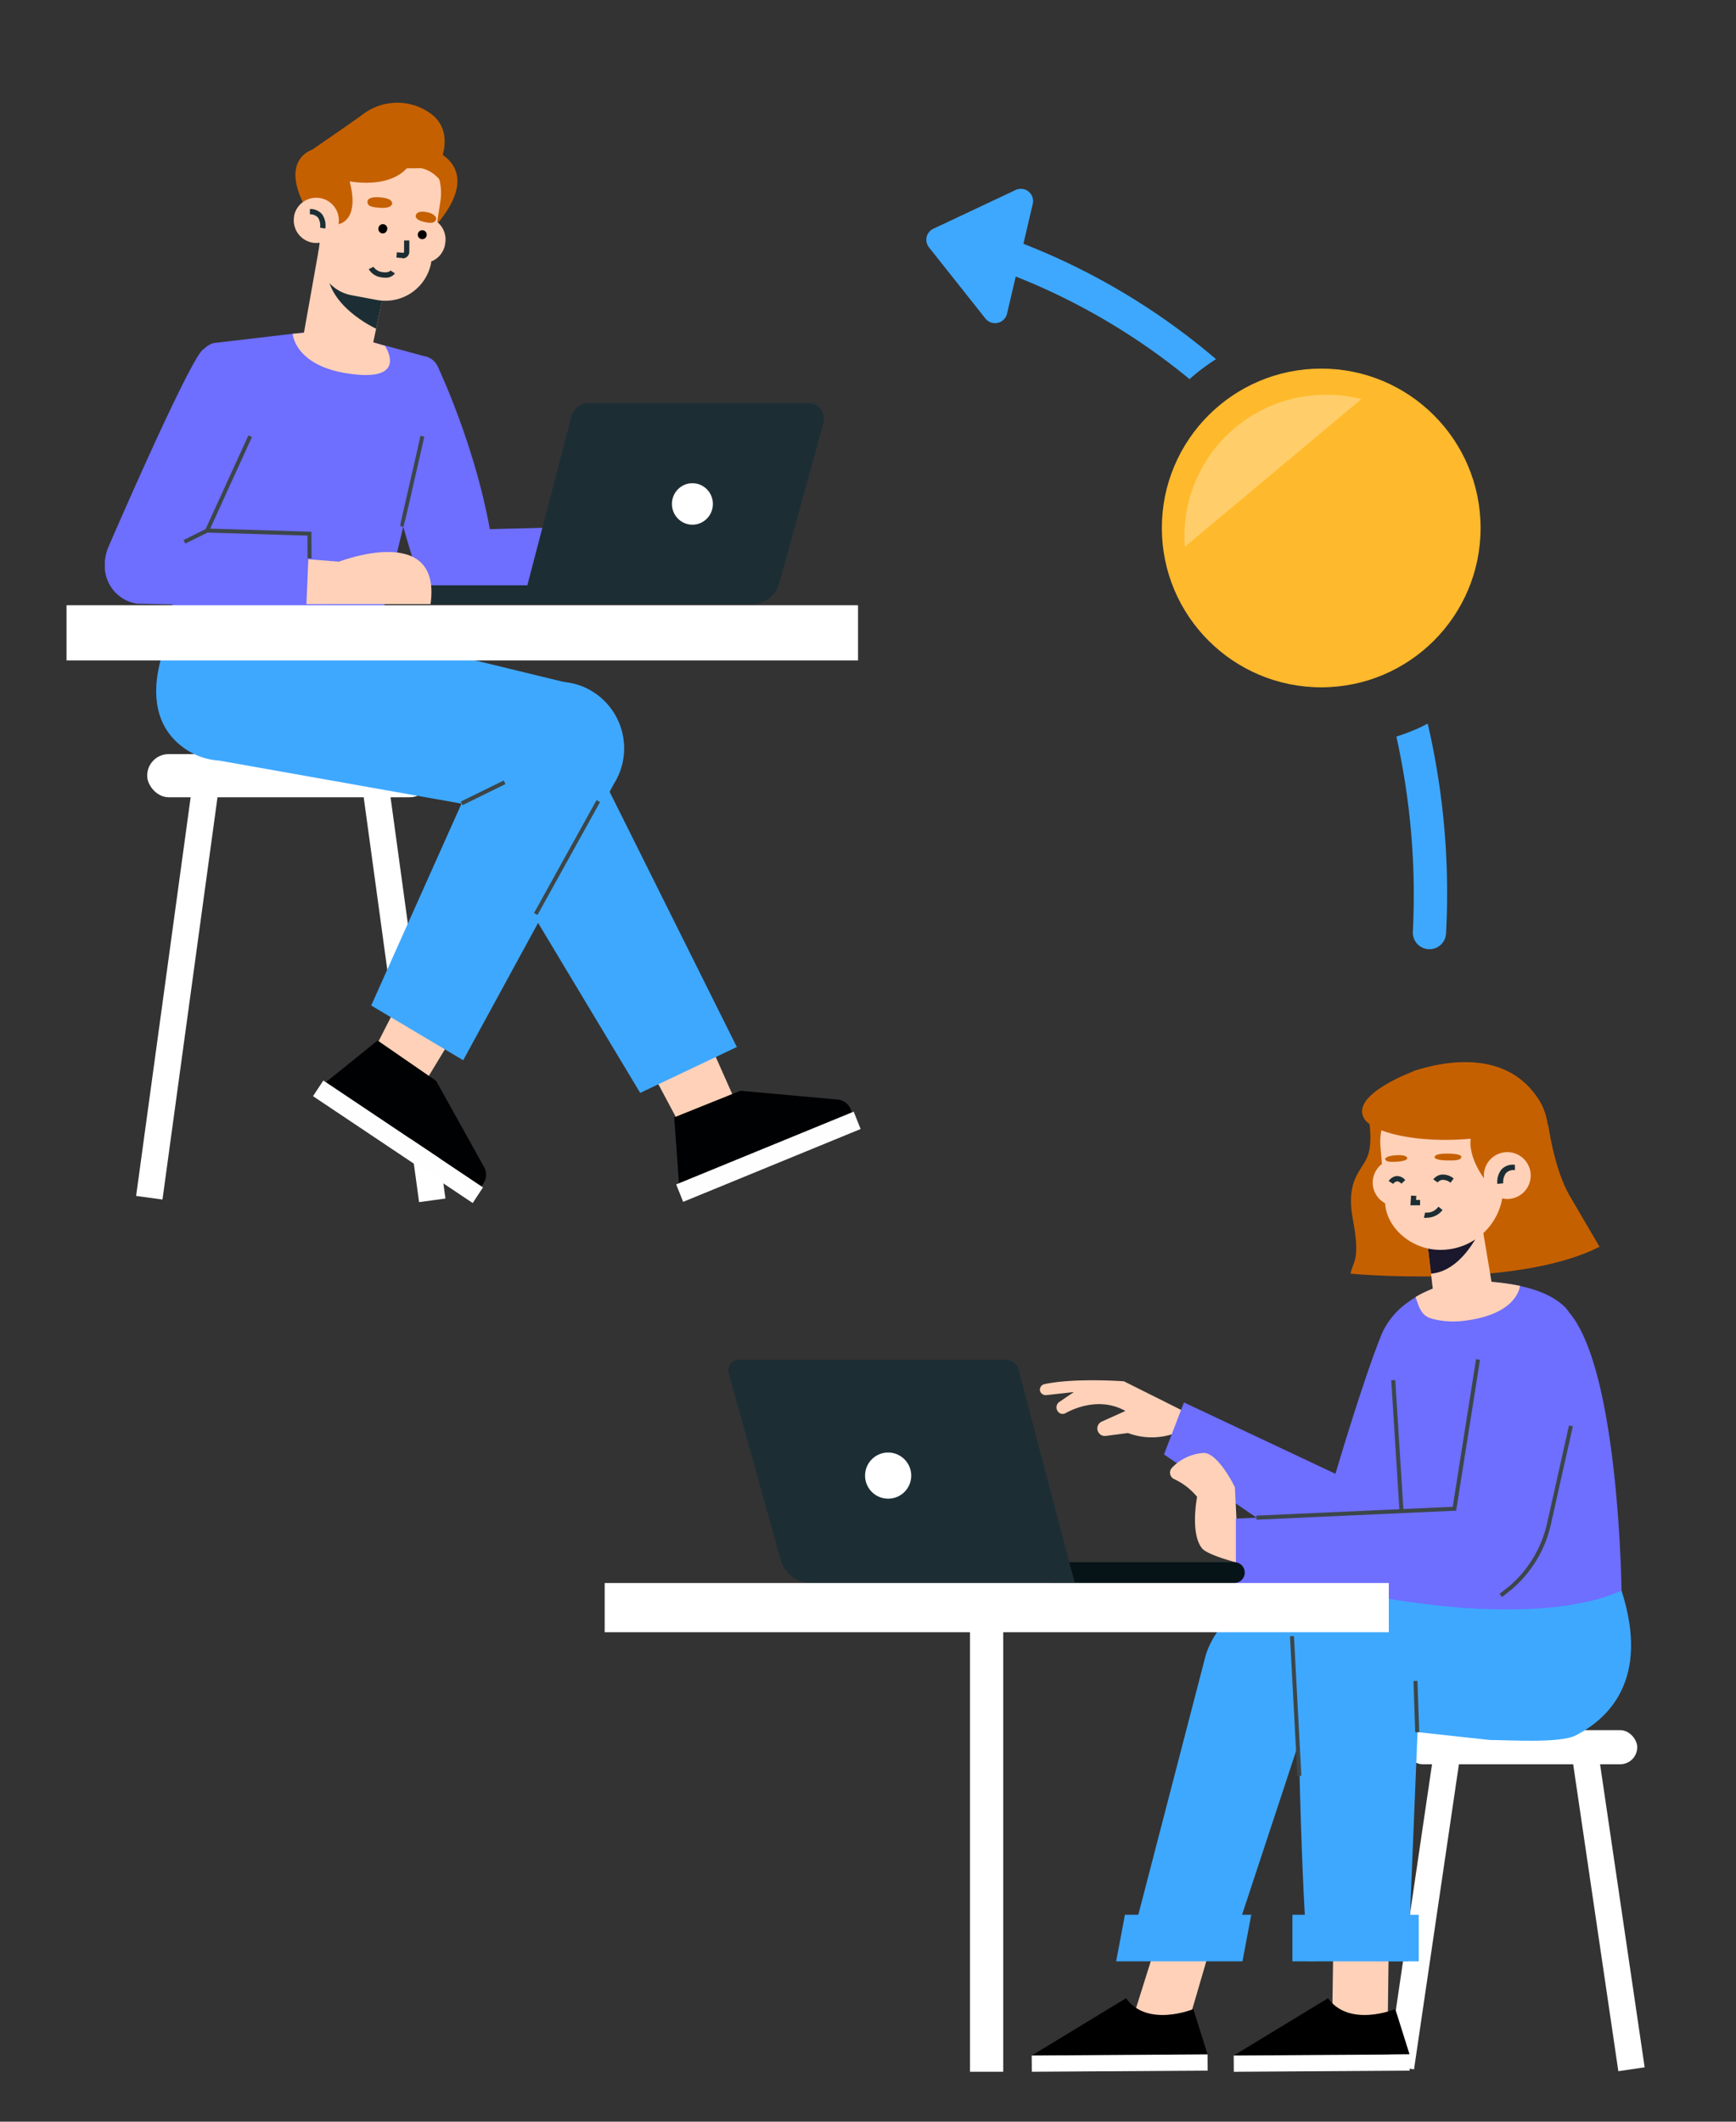 <svg xmlns="http://www.w3.org/2000/svg" viewBox="0 0 261 319"><rect x="0" y="0" width="261" height="319" fill="#333333" stroke="none"/><rect x="-4.8" y="146.85" width="63.04" height="4" transform="translate(-124.38 155.15) rotate(-82.21)" fill="#fff"/><rect x="58.79" y="118.74" width="4" height="62.02" transform="translate(-19.74 9.62) rotate(-7.79)" fill="#fff"/><rect x="22.13" y="113.38" width="42.7" height="6.49" rx="3.23" fill="#fff"/><polygon points="104.56 152.04 110.88 166.28 102.35 169.34 94.27 154.17 104.56 152.04" fill="#ffd1b8"/><path d="M111.31,164l14.62,1.32a2.32,2.32,0,0,1,2.11,2h0L102.09,178l-.73-10Z" fill="#000103"/><polygon points="102.71 180.7 129.39 169.75 128.35 167.14 101.66 178.08 102.71 180.7" fill="#fefeff"/><path d="M71.84,123.67l24.41,40.65,14.53-6.9L89.69,115.1a9.84,9.84,0,0,0-14.38-4.52h0A10.06,10.06,0,0,0,71.84,123.67Z" fill="#3ea8ff"/><path d="M25.52,95.58s-6.18,12,3,17.44a10,10,0,0,0,4.4,1.33l39.41,7L86,102.83,56.64,95.7Z" fill="#3ea8ff"/><polygon points="71.49 150.16 63.44 163.47 56.13 158.09 63.94 142.78 71.49 150.16" fill="#ffd1b8"/><path d="M65.58,162.52l7.19,12.94a2.38,2.38,0,0,1-.43,2.89h0L49,162.71l7.77-6.27Z" fill="#000103"/><polygon points="47.06 164.81 71.07 180.88 72.61 178.53 48.61 162.46 47.06 164.81" fill="#fefeff"/><path d="M75.19,107.85,55.81,151.18l13.83,8.23L92.27,117.9A10.05,10.05,0,0,0,89.13,104a10.78,10.78,0,0,0-1.3-.69h0A9.85,9.85,0,0,0,75.19,107.85Z" fill="#3ea8ff"/><polygon points="69.54 121.06 69.27 120.52 75.73 117.35 75.99 117.89 69.54 121.06" fill="#3c4649"/><polygon points="89.45 83.56 82.65 83.03 82.86 89.92 88.75 89.92 89.45 83.56" fill="#fcc3cb"/><path d="M89,83.56s15.6-6.08,13.87,6.35h-15Z" fill="#ffc9bd"/><path d="M65.87,55.25s7,14.65,8.54,29.65c.17,1.68-1.52,3.35-2.82,4.4h0c-3,2.38-7.91,0-9-3.46,0,0-8.5-28.18-7.58-28.83C55.22,56.86,65.87,55.25,65.87,55.25Z" fill="#6e6eff"/><path d="M70.32,79.64l21.51-.54-1.6,11.05-21.53.11a4.16,4.16,0,0,1-2.34-.55,5.51,5.51,0,0,1-2.06-7.26h0A5.4,5.4,0,0,1,70.32,79.64Z" fill="#6e6eff"/><path d="M49.15,49.58l14.52,3.94a2.78,2.78,0,0,1,2.39,3L56.68,95.66s-5.31,6-31.16-.08l3.61-39.91c-.18-1.54,1.71-4,3.23-4.12Z" fill="#6e6eff"/><path d="M60.59,79.21l-.3-.06a.28.28,0,0,1-.09-.29h0v-.09h0c.25-1.12,3-13,3-13.24l.59.11s0,.09-1.53,6.73c-1,4.47-1.37,6-1.54,6.53h0V79h0C60.67,79.18,60.64,79.19,60.59,79.21Z" fill="#3c4649"/><path d="M57.19,90.83H81.78V88H57.19a1.39,1.39,0,0,0-1.38,1.4h0a1.4,1.4,0,0,0,1.37,1.43Z" fill="#1c2e34"/><path d="M78.55,90.83h34.6a4.19,4.19,0,0,0,4-3.1l6.65-24.15a2.36,2.36,0,0,0-1.63-2.91,2.16,2.16,0,0,0-.62-.09h-33a2.76,2.76,0,0,0-2.66,2.08Z" fill="#1c2e34"/><ellipse cx="104.1" cy="75.77" rx="3.08" ry="3.12" fill="#fff"/><path d="M42.33,59.48A264.78,264.78,0,0,1,25.48,88.09c-1,1.43-3.36,2.14-5.1,2.07h0c-3.91-.17-5.56-4.43-4.09-7.9,0,0,12.64-29.3,14.37-29.78C30.93,52.41,42.33,59.48,42.33,59.48Z" fill="#6e6eff"/><polygon points="51.37 84.48 44.56 83.95 44.78 90.84 50.67 90.83 51.37 84.48" fill="#ffd1b8"/><path d="M50.87,84.48s15.6-6.08,13.86,6.35h-15Z" fill="#ffd1b8"/><path d="M22.07,79.5l24.45.74-.47,11.07-25.41-.54a5.69,5.69,0,0,1-4.82-6.44,5.62,5.62,0,0,1,.34-1.28h0A5.6,5.6,0,0,1,22.07,79.5Z" fill="#6e6eff"/><polygon points="46.24 83.95 46.23 80.53 30.68 80.06 37.34 65.47 37.88 65.71 31.6 79.48 46.82 79.95 46.84 83.95 46.24 83.95" fill="#3c4649"/><polygon points="27.86 81.73 27.59 81.2 31.01 79.5 31.27 80.04 27.86 81.73" fill="#3c4649"/><path d="M65.49,22.66c.14.16,7.32,2.81,0,11.28L59.84,23.8Z" fill="#c56000"/><path d="M62.26,24.53s3.31,1.26,3.62,3.44l.3-3.63s2.25-4.63-1.49-7.31a8.58,8.58,0,0,0-10.31.29c-1.35,1-7.5,5.22-7.5,5.22s-5,1.49-.75,9l3.72.52,2.21-5.56,5.63-1.92Z" fill="#c56000"/><path d="M60.29,35.48a3.38,3.38,0,0,0,2.63,4H63a3.34,3.34,0,0,0,3.9-2.66v-.06a3.36,3.36,0,0,0-6.55-1.52,2.93,2.93,0,0,0-.05.29Z" fill="#ffd1b8"/><path d="M58.44,40.52l-2.53,11.9c-.59,3.35-2.76,3.2-5.8,2.63h0c-2.6-.48-4.68-1.72-4.49-4.58l2.3-12.93Z" fill="#ffd1b8"/><path d="M56.55,49.42s-7.92-3.57-7.34-9.62l8.68,3.37Z" fill="#1c2e34"/><path d="M52.82,44.38l3.83.72a7,7,0,0,0,8.17-5.59c0-.11,0-.22.05-.33l1.34-8.93a8.29,8.29,0,0,0-6.61-9.39h0c-4.45-.83-9.51,2-10.33,6.49L47.92,37.54A6.11,6.11,0,0,0,52.82,44.38Z" fill="#ffd1b8"/><path d="M60.55,38.8h-.09l-.86-.07.06-.8.87.07a.19.19,0,0,0,.15,0,.21.21,0,0,0,.07-.15V36.16h.79v1.69a1,1,0,0,1-1,1Z" fill="#1c2e34"/><path d="M57.25,29.69s1.83.06,1.7,1c0,0-.11.65-1.7.56s-2-.3-2-.94S56.4,29.58,57.25,29.69Z" fill="#c56000"/><path d="M64.22,31.92s-1.46-.42-1.72.48c0,0-.17.61,1.11.93s1.74.17,1.94-.31S64.92,32,64.22,31.92Z" fill="#c56000"/><path d="M58.19,34.56a.66.66,0,0,1-.79.52h0a.68.68,0,0,1-.5-.81.67.67,0,0,1,1.33.15A.35.35,0,0,1,58.19,34.56Z"/><path d="M64.14,35.44a.67.67,0,0,1-1.31-.3.68.68,0,0,1,.81-.51.67.67,0,0,1,.5.8Z"/><path d="M50.84,33.71s3.32-.35,1.73-6.45c0,0,7.84,1.63,9.79-4l-3.58-3.77-8,1.44L48.13,26l.36,4.49Z" fill="#c56000"/><path d="M44.23,32.47a3.41,3.41,0,0,0,2.68,4h0a3.4,3.4,0,1,0-2.7-4Z" fill="#ffd1b8"/><path d="M48.9,34.37l-.78-.14a2.14,2.14,0,0,0-.32-1.52,1.52,1.52,0,0,0-1.21-.48v-.8a2.28,2.28,0,0,1,1.83.78A2.9,2.9,0,0,1,48.9,34.37Z" fill="#1c2e34"/><path d="M63.36,25.29a5,5,0,0,1,3.51,3.09l-1-7.24L61,19.5l-3.63,1.19L58,25.33Z" fill="#c56000"/><path d="M57.88,52l-5.13-1.52L46.09,50,44,50.19s.3,5.18,9.42,6.11C61.34,57.12,57.88,52,57.88,52Z" fill="#ffd1b8"/><rect x="10" y="91" width="119" height="8.3" fill="#fff"/><path d="M57.89,41.75a3.15,3.15,0,0,1-.61-.06,2.58,2.58,0,0,1-1.84-1.22l.71-.36a1.85,1.85,0,0,0,1.28.79c1,.18,1.28-.22,1.29-.23l.66.44A1.72,1.72,0,0,1,57.89,41.75Z" fill="#1c2e34"/><line x1="80.54" y1="137.42" x2="89.95" y2="120.46" fill="none"/><rect x="75.54" y="128.63" width="19.41" height="0.6" transform="translate(-68.84 141.04) rotate(-61.02)" fill="#3c4649"/><rect x="190.17" y="285.17" width="47.85" height="4" transform="translate(-101.18 457.18) rotate(-81.63)" fill="#fff"/><rect x="239.86" y="264.29" width="4" height="47.08" transform="translate(-39.32 38.27) rotate(-8.37)" fill="#fff"/><rect x="211.34" y="260.13" width="34.81" height="5.13" rx="2.56" fill="#fff"/><polygon points="169.91 304.75 175.14 288.11 183.47 287.67 178.25 305.52 170.21 305.57 169.91 304.75" fill="#ffd1b8"/><path d="M179.41,302.07s-6.89,2.84-10.12-1.63l-14.19,8.62,26.45-.18Z"/><rect x="155.12" y="308.97" width="26.44" height="2.44" transform="translate(-2 1.09) rotate(-0.37)" fill="#fff"/><path d="M199.25,239.93l-7.24.46a12,12,0,0,0-10.81,8.76l-11.35,43.71,15.73-1.47L198.25,253Z" fill="#3ea8ff"/><polygon points="186.8 294.89 167.81 294.89 169.13 287.89 188.12 287.89 186.8 294.89" fill="#3ea8ff"/><polygon points="200.27 304.75 200.52 288.33 208.85 287.89 208.62 305.52 200.58 305.57 200.27 304.75" fill="#ffd1b8"/><path d="M209.78,302.07s-6.89,2.84-10.12-1.63l-14.19,8.62,26.45-.18Z"/><rect x="185.49" y="308.97" width="26.44" height="2.44" transform="translate(-2 1.29) rotate(-0.37)" fill="#fff"/><path d="M243.79,239.15l-22.65.9-16.92.35c-4.93,0-9,3-9,7.91-.23,15.18.95,46.72,1.66,46.58,1-.19,14.83,0,14.83,0l1.41-34.46L224,261.61c2.68,0,10.51.53,12.89-.68C241.79,258.42,248.1,252.56,243.79,239.15Z" fill="#3ea8ff"/><rect x="194.31" y="287.89" width="18.99" height="7" fill="#3ea8ff"/><rect x="212.64" y="252.73" width="0.6" height="7.72" transform="translate(-8.65 7.43) rotate(-1.96)" fill="#3c4649"/><path d="M178.07,212.23l-9.1-4.55s-7.43-.55-11.95.43a.86.86,0,0,0-.66,1h0a.88.88,0,0,0,.93.65l4.16-.46-2.24,1.52a1,1,0,0,0-.16,1.4.84.84,0,0,0,.28.25h0a.9.9,0,0,0,.87,0c1.24-.69,5.16-2.48,9-.33l-3.56,1.6a1.13,1.13,0,0,0-.56,1.5,1.32,1.32,0,0,0,.19.29h0a1.11,1.11,0,0,0,1,.36l3.31-.43a10.23,10.23,0,0,0,7.52-.14Z" fill="#ffd1b8"/><path d="M207.78,200.46c-2.88,7.06-7,21.13-7,21.13L178,210.86l-3,7.82,19.33,13.2,21.14-.88L217,214.46Z" fill="#6e6eff"/><path d="M211.59,195.86a11.66,11.66,0,0,0-3.81,4.6l-1.37,39.47s24.23,5.1,37.38-.78c0,0-.37-33.05-7.86-41.8,0,0-2.36-4.64-14.37-4.67A16.52,16.52,0,0,0,211.59,195.86Z" fill="#6e6eff"/><rect x="210.04" y="207.49" width="0.6" height="27.76" transform="translate(-13.52 13.68) rotate(-3.61)" fill="#3c4649"/><path d="M186,230.42l-.34-6.81s-2.44-5.09-4.66-5.16a7.25,7.25,0,0,0-4.78,2.21,1.07,1.07,0,0,0,0,1.51,1,1,0,0,0,.26.19,9.91,9.91,0,0,1,3.5,2.69s-1.08,5.49.74,7.74c.92,1.15,6.36,2.44,6.36,2.44Z" fill="#ffd1b8"/><path d="M223,199.23l-4.37,27.67-32.82,1.42v11.61l35.3-.86a3.8,3.8,0,0,0,3.1-1.11l.36.17s9.56.16,12.24-32.48Z" fill="#6e6eff"/><polygon points="188.91 228.49 188.88 227.88 218.41 226.55 221.92 204.35 222.51 204.45 218.93 227.13 188.91 228.49" fill="#3c4649"/><line x1="218.67" y1="226.84" x2="223.22" y2="228.19" fill="none"/><path d="M225.83,240.11l-.38-.47,1.49-1.17a17.49,17.49,0,0,0,5.64-9.37l3.31-14.77.58.13-3.31,14.77a18,18,0,0,1-5.84,9.7Z" fill="#3c4649"/><path d="M205.67,167.4s.82,3.91,0,6.28-3.43,3.5-2.26,9.71-.07,6.36-.36,8.11c0,0,24.94,2.35,37.43-4.05L236,179.8c-2.34-4-3.22-10.63-3.22-10.63l-9.56-3.66Z" fill="#c56000"/><path d="M211.59,162.79c-.29-.09.82-1.73,1.11-1.82,4.44-1.42,13.92-3.29,18.74,4.5,3.55,5.73,0,16.51-7.46,19.77-7.09,3.11-5.89-20.41-5.89-20.41Z" fill="#c56000"/><path d="M213.4,177.39a3.52,3.52,0,1,1-3.91-3.08h0a3.52,3.52,0,0,1,3.91,3.06Z" fill="#ffd1b8"/><path d="M214.61,186.79l.87,7.62c.3,2.68,2.11,3.93,4.75,3.61h0c2.24-.27,4.22-1.68,4.23-4l-2-11.92Z" fill="#ffd1b8"/><path d="M215.15,191.5c5.35-.46,8.1-8.11,8.1-8.11L214.51,186Z" fill="#1b172c"/><path d="M217,187.91h0c-4.51.24-8.42-3.13-8.74-6.81l-.71-8.69a8.58,8.58,0,0,1,7.53-9.27h0c4.71-.57,9.81,2.69,10.38,7.4l.49,7a9.38,9.38,0,0,1-8.33,10.32C217.41,187.89,217.21,187.9,217,187.91Z" fill="#ffd1b8"/><path d="M221.77,169.42c-2.15,3.2,1.35,7.75,1.35,7.75l6.62-8S223,167.53,221.77,169.42Z" fill="#c56000"/><path d="M230.11,176.33a3.52,3.52,0,1,1-3.91-3.08h0a3.52,3.52,0,0,1,3.91,3.06Z" fill="#ffd1b8"/><path d="M225.12,178a3,3,0,0,1,.64-2.19,2.35,2.35,0,0,1,2-.68v.8a1.63,1.63,0,0,0-1.33.43,2.21,2.21,0,0,0-.42,1.55Z" fill="#1c2e34"/><polygon points="213.5 181.22 212.05 181.22 212.15 179.76 212.94 179.81 212.9 180.42 213.5 180.42 213.5 181.22" fill="#1c2e34"/><path d="M217.63,173.45s-1.95-.08-1.95.55c0,0,0,.43,1.73.47s2.15-.07,2.29-.48S218.55,173.43,217.63,173.45Z" fill="#c56000"/><path d="M209.82,173.7s1.61-.17,1.76.42c0,0,.1.4-1.31.52s-1.87,0-2-.32S209.05,173.73,209.82,173.7Z" fill="#c56000"/><path d="M218.07,177.83a1.74,1.74,0,0,0-1.27-.43,1.14,1.14,0,0,0-.66.38l-.65-.46a1.87,1.87,0,0,1,1.18-.71,2.51,2.51,0,0,1,1.88.58Z" fill="#1c2e34"/><path d="M209.46,178l-.68-.43a1.73,1.73,0,0,1,1.16-.75,1.62,1.62,0,0,1,1.33.61l-.58.55a.88.88,0,0,0-.68-.36A.93.93,0,0,0,209.46,178Z" fill="#1c2e34"/><path d="M214.53,183.09a1.7,1.7,0,0,1-.45,0l.18-.78a2.14,2.14,0,0,0,2-.89l.62.51A3,3,0,0,1,214.53,183.09Z" fill="#1c2e34"/><path d="M212.7,161s-9.65,3.48-7.65,7.11c1.48,2.69,11.19,4.36,20.41,2.46,0,0,4.21-3.42-1-7C224.46,163.58,221.66,159.63,212.7,161Z" fill="#c56000"/><path d="M212.83,195a18.29,18.29,0,0,1,6.8-2.34,35.82,35.82,0,0,1,8.89.67s-.27,4.3-8.41,5.25a12.47,12.47,0,0,1-4.79-.3C213.77,197.86,213.4,196.78,212.83,195Z" fill="#ffd1b8"/><path d="M185.58,238H157.94v-3.12h27.64a1.56,1.56,0,0,1,1.56,1.56h0A1.56,1.56,0,0,1,185.58,238Z" fill="#061418"/><path d="M161.58,238H121.9a4.69,4.69,0,0,1-4.52-3.44l-7.83-28.12a1.61,1.61,0,0,1,1.19-1.95,1.57,1.57,0,0,1,.37-.05h40.15a1.92,1.92,0,0,1,1.86,1.44Z" fill="#1c2e34"/><path d="M137,221.85a3.47,3.47,0,1,1-3.48-3.46h0A3.48,3.48,0,0,1,137,221.85Z" fill="#fff"/><rect x="145.83" y="241.71" width="5" height="69.78" fill="#fff"/><rect x="90.91" y="238.01" width="117.89" height="7.4" fill="#fff"/><line x1="195.36" y1="267" x2="194.24" y2="246" fill="none"/><rect x="194.5" y="245.99" width="0.6" height="21.02" transform="translate(-13.33 10.69) rotate(-3.04)" fill="#3c4649"/><path d="M139.67,37.19l8.49,10.71a1.85,1.85,0,0,0,2.6.28,1.88,1.88,0,0,0,.64-1l3.87-16.52a1.84,1.84,0,0,0-2.58-2.09l-12.36,5.82a1.83,1.83,0,0,0-.88,2.45A1.65,1.65,0,0,0,139.67,37.19Z" fill="#3ea8ff"/><path d="M182.82,54a101.46,101.46,0,0,0-29.3-17.48,2.5,2.5,0,0,0-2,4.59l.16.06A97.83,97.83,0,0,1,178.84,57,31.41,31.41,0,0,1,182.82,54Z" fill="#3ea8ff"/><path d="M213.36,109.44a32.12,32.12,0,0,1-3.42,1.31A109.74,109.74,0,0,1,212.42,140a2.51,2.51,0,0,0,2.27,2.71h.46a2.51,2.51,0,0,0,2.25-2.27,112.59,112.59,0,0,0-2.75-31.64C214.22,109,213.8,109.24,213.36,109.44Z" fill="#3ea8ff"/><circle cx="198.64" cy="79.38" r="23.96" fill="#ffb92c"/><path d="M199.32,59.36a21.24,21.24,0,0,0-21.24,21.23q0,.82.06,1.62L204.68,60A21.52,21.52,0,0,0,199.32,59.36Z" fill="#fff" opacity="0.3" style="isolation:isolate"/></svg>